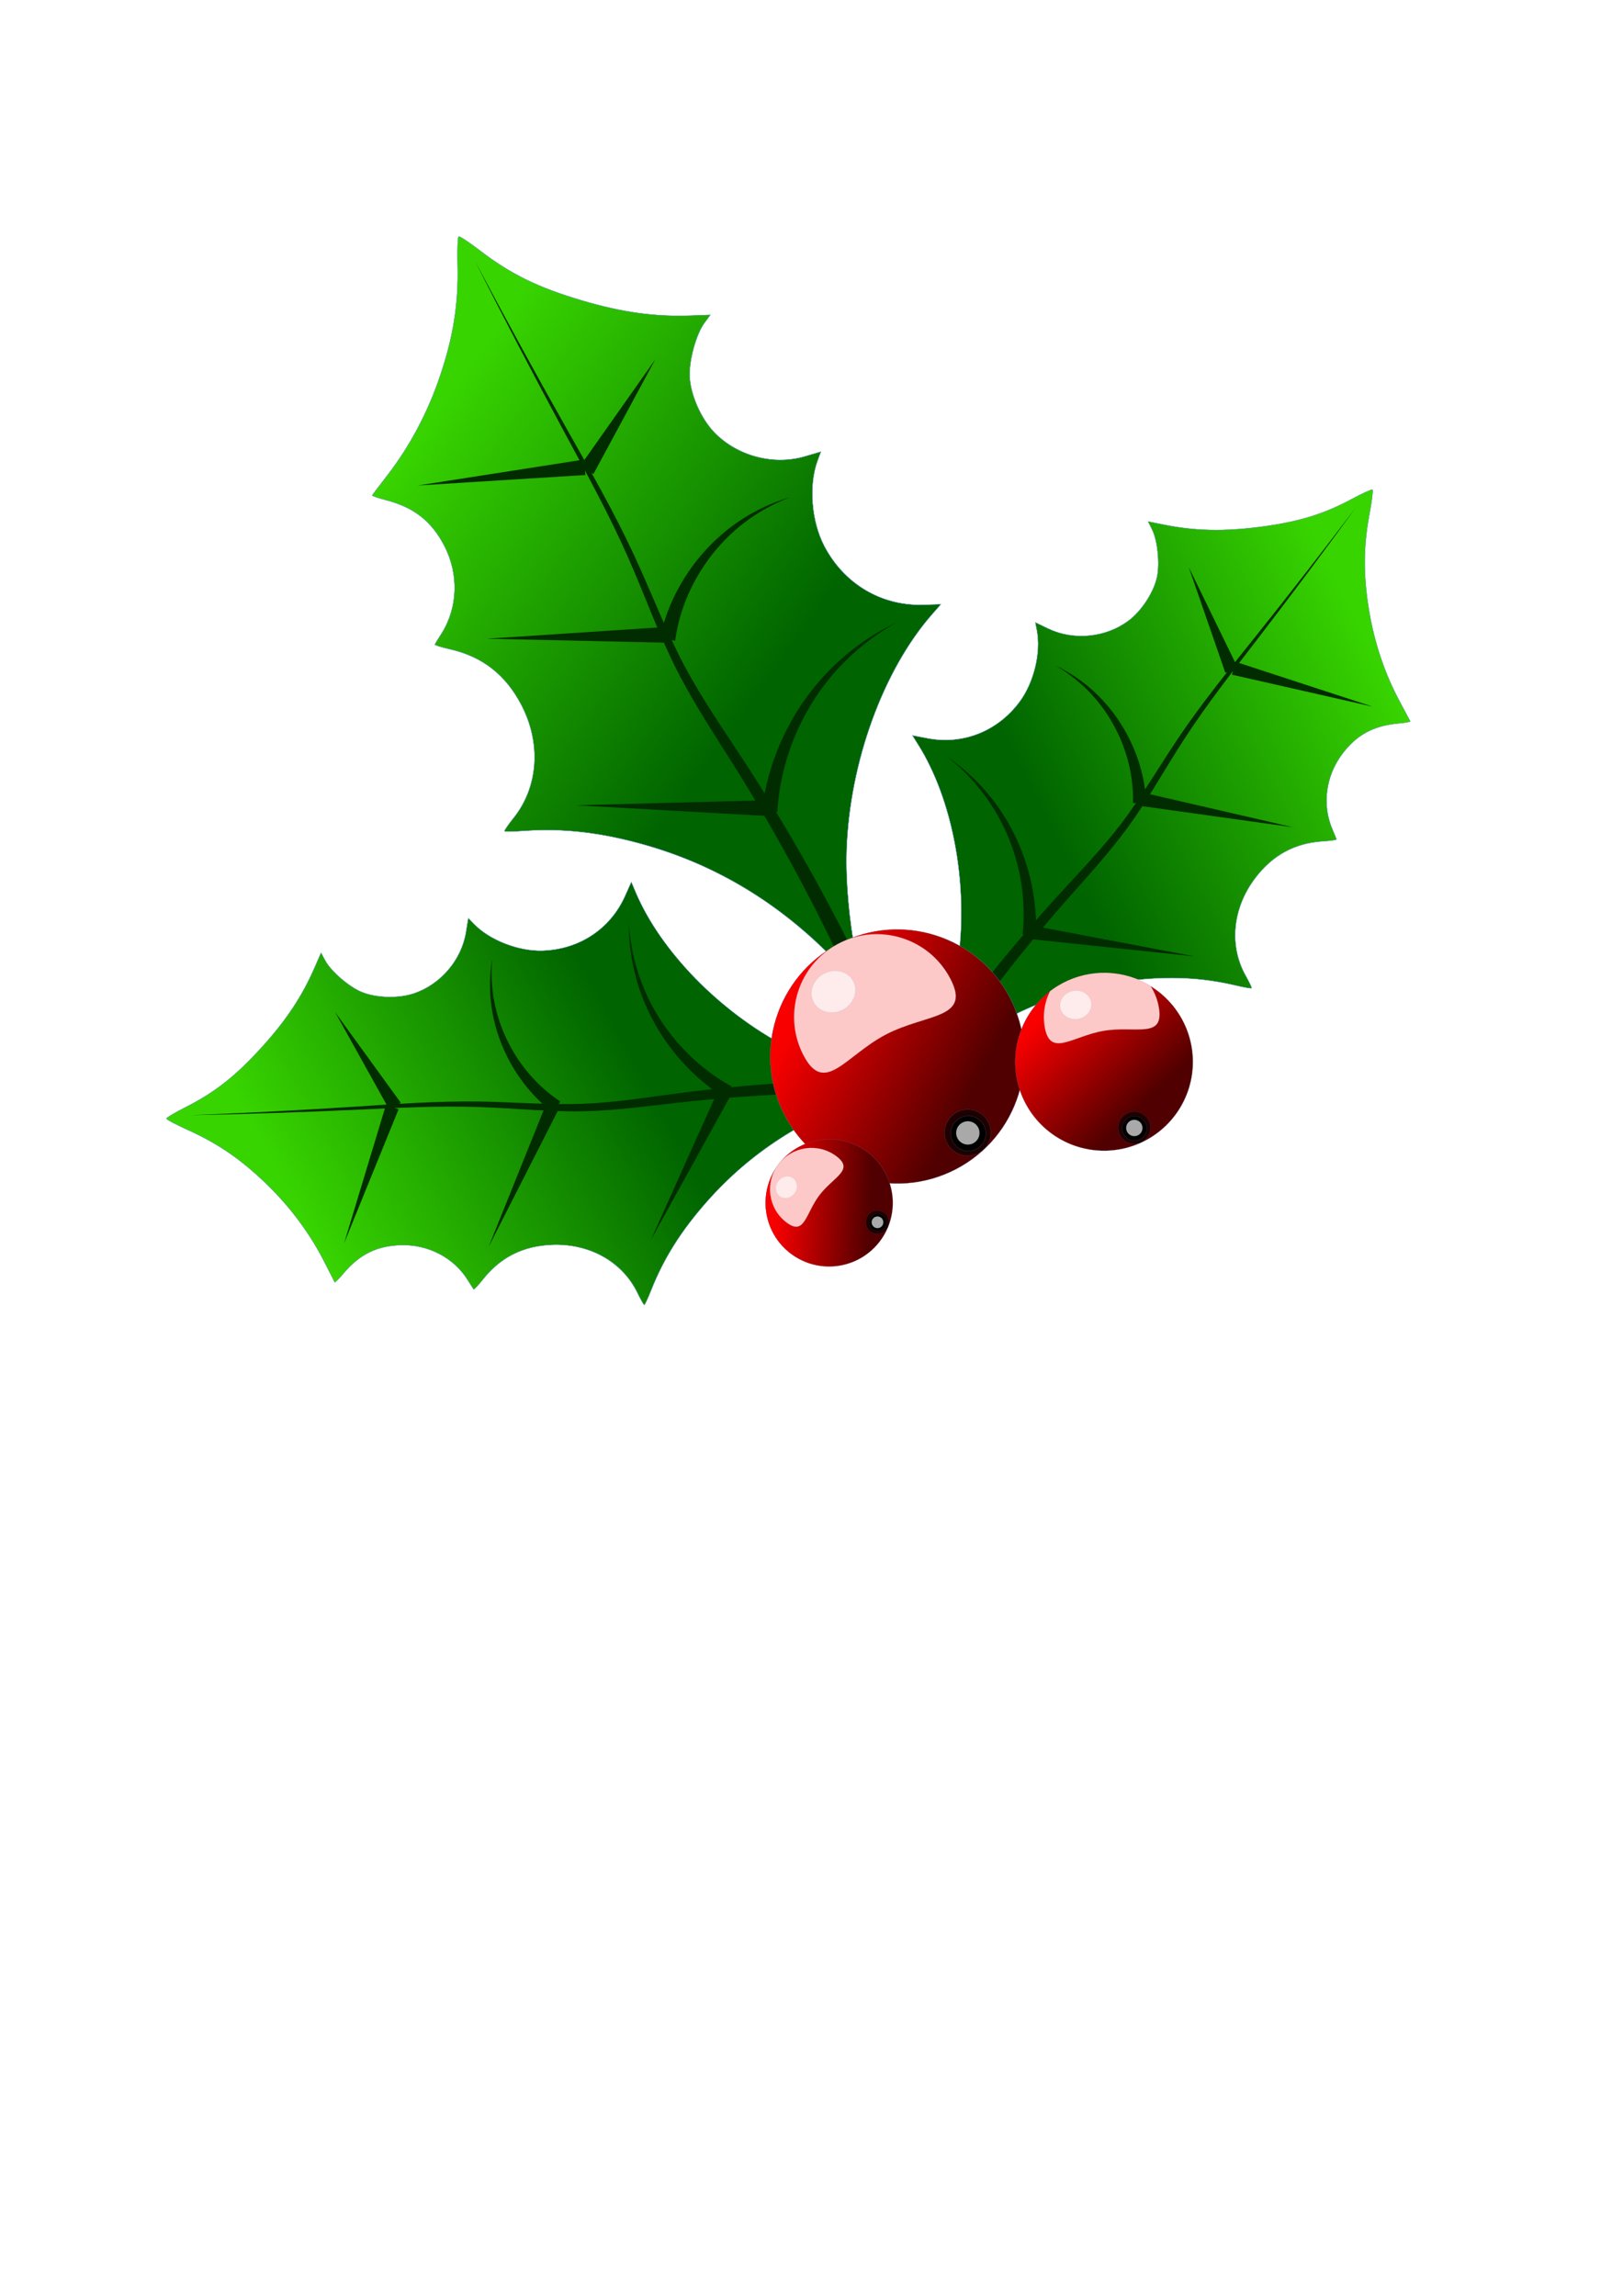 <?xml version="1.0" encoding="UTF-8" standalone="no"?>
<!-- Created with Inkscape (http://www.inkscape.org/) -->
<svg xmlns:dc="http://purl.org/dc/elements/1.1/" xmlns:cc="http://creativecommons.org/ns#" xmlns:rdf="http://www.w3.org/1999/02/22-rdf-syntax-ns#" xmlns:svg="http://www.w3.org/2000/svg" xmlns="http://www.w3.org/2000/svg" xmlns:xlink="http://www.w3.org/1999/xlink" xmlns:sodipodi="http://sodipodi.sourceforge.net/DTD/sodipodi-0.dtd" xmlns:inkscape="http://www.inkscape.org/namespaces/inkscape" width="744.094" height="1052.362" id="svg2" version="1.1" inkscape:version="0.48.0 r9654" sodipodi:docname="azevinho.svg">
  <defs id="defs4">
    <inkscape:path-effect fuse_tolerance="0" vertical_pattern="false" prop_units="false" tang_offset="0" normal_offset="0" spacing="0" scale_y_rel="false" prop_scale="1" copytype="single_stretched" pattern="m 1024.565,-1787.989 c 0,-2.76 2.24,-5 5,-5 2.76,0 5,2.24 5,5 0,2.76 -2.24,5 -5,5 -2.76,0 -5,-2.24 -5,-5 z" is_visible="true" id="path-effect4762" effect="skeletal"/>
    <inkscape:path-effect is_visible="true" id="path-effect4760" effect="spiro"/>
    <inkscape:path-effect fuse_tolerance="0" vertical_pattern="false" prop_units="false" tang_offset="0" normal_offset="0" spacing="0" scale_y_rel="false" prop_scale="1" copytype="single_stretched" pattern="m 420.803,-104.775 c 0,-2.76 2.24,-5 5,-5 2.76,0 5,2.24 5,5 0,2.76 -2.24,5 -5,5 -2.76,0 -5,-2.24 -5,-5 z" is_visible="true" id="path-effect4756" effect="skeletal"/>
    <inkscape:path-effect is_visible="true" id="path-effect4754" effect="spiro"/>
    <inkscape:path-effect effect="skeletal" id="path-effect4750" is_visible="true" pattern="m 727.258,-2002.964 c 0,-2.76 2.24,-5 5,-5 2.76,0 5,2.24 5,5 0,2.76 -2.24,5 -5,5 -2.76,0 -5,-2.24 -5,-5 z" copytype="single_stretched" prop_scale="1" scale_y_rel="false" spacing="0" normal_offset="0" tang_offset="0" prop_units="false" vertical_pattern="false" fuse_tolerance="0"/>
    <inkscape:path-effect effect="spiro" id="path-effect4748" is_visible="true"/>
    <inkscape:path-effect effect="skeletal" id="path-effect4744" is_visible="true" pattern="M 0,5 C 0,2.24 2.24,0 5,0 7.76,0 10,2.24 10,5 10,7.76 7.76,10 5,10 2.24,10 0,7.76 0,5 z" copytype="single_stretched" prop_scale="1" scale_y_rel="false" spacing="0" normal_offset="0" tang_offset="0" prop_units="false" vertical_pattern="false" fuse_tolerance="0"/>
    <inkscape:path-effect effect="spiro" id="path-effect4742" is_visible="true"/>
    <inkscape:path-effect effect="skeletal" id="path-effect4738" is_visible="true" pattern="M 0,5 C 0,2.24 2.24,0 5,0 7.76,0 10,2.24 10,5 10,7.76 7.76,10 5,10 2.24,10 0,7.76 0,5 z" copytype="single_stretched" prop_scale="1" scale_y_rel="false" spacing="0" normal_offset="0" tang_offset="0" prop_units="false" vertical_pattern="false" fuse_tolerance="0"/>
    <inkscape:path-effect effect="spiro" id="path-effect4736" is_visible="true"/>
    <inkscape:path-effect effect="skeletal" id="path-effect4732" is_visible="true" pattern="M 0,5 C 0,2.24 2.24,0 5,0 7.76,0 10,2.24 10,5 10,7.76 7.76,10 5,10 2.24,10 0,7.76 0,5 z" copytype="single_stretched" prop_scale="1" scale_y_rel="false" spacing="0" normal_offset="0" tang_offset="0" prop_units="false" vertical_pattern="false" fuse_tolerance="0"/>
    <inkscape:path-effect effect="spiro" id="path-effect4730" is_visible="true"/>
    <inkscape:path-effect effect="skeletal" id="path-effect4726" is_visible="true" pattern="M 0,5 C 0,2.24 2.24,0 5,0 7.76,0 10,2.24 10,5 10,7.76 7.76,10 5,10 2.24,10 0,7.76 0,5 z" copytype="single_stretched" prop_scale="1" scale_y_rel="false" spacing="0" normal_offset="0" tang_offset="0" prop_units="false" vertical_pattern="false" fuse_tolerance="0"/>
    <inkscape:path-effect effect="spiro" id="path-effect4724" is_visible="true"/>
    <inkscape:path-effect effect="skeletal" id="path-effect4720" is_visible="true" pattern="M 0,5 C 0,2.24 2.24,0 5,0 7.76,0 10,2.24 10,5 10,7.76 7.76,10 5,10 2.24,10 0,7.76 0,5 z" copytype="single_stretched" prop_scale="1" scale_y_rel="false" spacing="0" normal_offset="0" tang_offset="0" prop_units="false" vertical_pattern="false" fuse_tolerance="0"/>
    <inkscape:path-effect effect="spiro" id="path-effect4718" is_visible="true"/>
    <inkscape:path-effect effect="skeletal" id="path-effect4714" is_visible="true" pattern="M 0,5 C 0,2.24 2.24,0 5,0 7.76,0 10,2.24 10,5 10,7.76 7.76,10 5,10 2.24,10 0,7.76 0,5 z" copytype="single_stretched" prop_scale="1" scale_y_rel="false" spacing="0" normal_offset="0" tang_offset="0" prop_units="false" vertical_pattern="false" fuse_tolerance="0"/>
    <inkscape:path-effect effect="spiro" id="path-effect4712" is_visible="true"/>
    <inkscape:path-effect effect="skeletal" id="path-effect4708" is_visible="true" pattern="m 4.574,5 c 0,-2.76 2.24,-5 5,-5 2.76,0 5,2.24 5,5 0,2.76 -2.24,5 -5,5 -2.76,0 -5,-2.24 -5,-5 z" copytype="single_stretched" prop_scale="1" scale_y_rel="false" spacing="0" normal_offset="0" tang_offset="0" prop_units="false" vertical_pattern="false" fuse_tolerance="0"/>
    <inkscape:path-effect effect="spiro" id="path-effect4706" is_visible="true"/>
    <inkscape:path-effect effect="skeletal" id="path-effect4702" is_visible="true" pattern="M 0,5 C 0,2.24 2.24,0 5,0 7.76,0 10,2.24 10,5 10,7.76 7.76,10 5,10 2.24,10 0,7.76 0,5 z" copytype="single_stretched" prop_scale="1" scale_y_rel="false" spacing="0" normal_offset="0" tang_offset="0" prop_units="false" vertical_pattern="false" fuse_tolerance="0"/>
    <inkscape:path-effect effect="spiro" id="path-effect4700" is_visible="true"/>
    <inkscape:path-effect effect="skeletal" id="path-effect4696" is_visible="true" pattern="M 0,5 C 0,2.24 2.24,0 5,0 7.76,0 10,2.24 10,5 10,7.76 7.76,10 5,10 2.24,10 0,7.76 0,5 z" copytype="single_stretched" prop_scale="1" scale_y_rel="false" spacing="0" normal_offset="0" tang_offset="0" prop_units="false" vertical_pattern="false" fuse_tolerance="0"/>
    <inkscape:path-effect effect="spiro" id="path-effect4694" is_visible="true"/>
    <inkscape:path-effect effect="skeletal" id="path-effect4690" is_visible="true" pattern="M 0,5 C 0,2.24 2.24,0 5,0 7.76,0 10,2.24 10,5 10,7.76 7.76,10 5,10 2.24,10 0,7.76 0,5 z" copytype="single_stretched" prop_scale="1" scale_y_rel="false" spacing="0" normal_offset="0" tang_offset="0" prop_units="false" vertical_pattern="false" fuse_tolerance="0"/>
    <inkscape:path-effect effect="spiro" id="path-effect4688" is_visible="true"/>
    <inkscape:path-effect effect="skeletal" id="path-effect4684" is_visible="true" pattern="M 0,5 C 0,2.24 2.24,0 5,0 7.76,0 10,2.24 10,5 10,7.76 7.76,10 5,10 2.24,10 0,7.76 0,5 z" copytype="single_stretched" prop_scale="1" scale_y_rel="false" spacing="0" normal_offset="0" tang_offset="0" prop_units="false" vertical_pattern="false" fuse_tolerance="0"/>
    <inkscape:path-effect effect="spiro" id="path-effect4682" is_visible="true"/>
    <inkscape:path-effect effect="skeletal" id="path-effect4678" is_visible="true" pattern="m -379.638,-1417.499 c 0,-2.76 2.24,-5 5,-5 2.76,0 5,2.24 5,5 0,2.76 -2.24,5 -5,5 -2.76,0 -5,-2.24 -5,-5 z" copytype="single_stretched" prop_scale="1" scale_y_rel="false" spacing="0" normal_offset="0" tang_offset="0" prop_units="false" vertical_pattern="false" fuse_tolerance="0"/>
    <inkscape:path-effect effect="spiro" id="path-effect4676" is_visible="true"/>
    <inkscape:path-effect effect="skeletal" id="path-effect4672" is_visible="true" pattern="M 0,5 C 0,2.24 2.24,0 5,0 7.76,0 10,2.24 10,5 10,7.76 7.76,10 5,10 2.24,10 0,7.76 0,5 z" copytype="single_stretched" prop_scale="1" scale_y_rel="false" spacing="0" normal_offset="0" tang_offset="0" prop_units="false" vertical_pattern="false" fuse_tolerance="0"/>
    <inkscape:path-effect effect="spiro" id="path-effect4670" is_visible="true"/>
    <inkscape:path-effect effect="skeletal" id="path-effect4660" is_visible="true" pattern="M 0,5 C 0,2.24 2.24,0 5,0 7.76,0 10,2.24 10,5 10,7.76 7.76,10 5,10 2.24,10 0,7.76 0,5 z" copytype="single_stretched" prop_scale="1" scale_y_rel="false" spacing="0" normal_offset="0" tang_offset="0" prop_units="false" vertical_pattern="false" fuse_tolerance="0"/>
    <inkscape:path-effect effect="spiro" id="path-effect4658" is_visible="true"/>
    <inkscape:path-effect effect="skeletal" id="path-effect4654" is_visible="true" pattern="M 0,5 C 0,2.24 2.24,0 5,0 7.76,0 10,2.24 10,5 10,7.76 7.76,10 5,10 2.24,10 0,7.76 0,5 z" copytype="single_stretched" prop_scale="1" scale_y_rel="false" spacing="0" normal_offset="0" tang_offset="0" prop_units="false" vertical_pattern="false" fuse_tolerance="0"/>
    <inkscape:path-effect effect="spiro" id="path-effect4652" is_visible="true"/>
    <inkscape:path-effect effect="skeletal" id="path-effect4648" is_visible="true" pattern="M 0,5 C 0,2.24 2.24,0 5,0 7.76,0 10,2.24 10,5 10,7.76 7.76,10 5,10 2.24,10 0,7.76 0,5 z" copytype="single_stretched" prop_scale="1" scale_y_rel="false" spacing="0" normal_offset="0" tang_offset="0" prop_units="false" vertical_pattern="false" fuse_tolerance="0"/>
    <inkscape:path-effect effect="spiro" id="path-effect4646" is_visible="true"/>
    <inkscape:path-effect effect="skeletal" id="path-effect4642" is_visible="true" pattern="m 96.053,-49.887 c 0,-2.76 2.24,-5 5,-5 2.76,0 5,2.24 5,5 0,2.76 -2.24,5 -5,5 -2.76,0 -5,-2.24 -5,-5 z" copytype="single_stretched" prop_scale="1" scale_y_rel="false" spacing="0" normal_offset="0" tang_offset="0" prop_units="false" vertical_pattern="false" fuse_tolerance="0"/>
    <inkscape:path-effect effect="spiro" id="path-effect4640" is_visible="true"/>
    <inkscape:path-effect effect="skeletal" id="path-effect4636" is_visible="true" pattern="M 0,5 C 0,2.24 2.24,0 5,0 7.76,0 10,2.24 10,5 10,7.76 7.76,10 5,10 2.24,10 0,7.76 0,5 z" copytype="single_stretched" prop_scale="1" scale_y_rel="false" spacing="0" normal_offset="0" tang_offset="0" prop_units="false" vertical_pattern="false" fuse_tolerance="0"/>
    <inkscape:path-effect effect="spiro" id="path-effect4634" is_visible="true"/>
    <linearGradient inkscape:collect="always" id="linearGradient4600">
      <stop style="stop-color:#4b0082;stop-opacity:1;" offset="0" id="stop4602"/>
      <stop style="stop-color:#4b0082;stop-opacity:0;" offset="1" id="stop4604"/>
    </linearGradient>
    <linearGradient inkscape:collect="always" id="linearGradient3276">
      <stop style="stop-color:#f80000;stop-opacity:1;" offset="0" id="stop3278"/>
      <stop style="stop-color:#f80000;stop-opacity:0;" offset="1" id="stop3280"/>
    </linearGradient>
    <linearGradient inkscape:collect="always" id="linearGradient3080">
      <stop style="stop-color:#38d400;stop-opacity:1;" offset="0" id="stop3082"/>
      <stop style="stop-color:#38d400;stop-opacity:0;" offset="1" id="stop3084"/>
    </linearGradient>
    <inkscape:path-effect effect="skeletal" id="path-effect3067" is_visible="true" pattern="M 0,0 0,10 10,5 z" copytype="single_stretched" prop_scale="1" scale_y_rel="false" spacing="0" normal_offset="0" tang_offset="0" prop_units="false" vertical_pattern="false" fuse_tolerance="0"/>
    <inkscape:path-effect effect="spiro" id="path-effect3065" is_visible="true"/>
    <inkscape:path-effect effect="skeletal" id="path-effect3061" is_visible="true" pattern="M 0,0 0,10 10,5 z" copytype="single_stretched" prop_scale="1" scale_y_rel="false" spacing="0" normal_offset="0" tang_offset="0" prop_units="false" vertical_pattern="false" fuse_tolerance="0"/>
    <inkscape:path-effect effect="spiro" id="path-effect3059" is_visible="true"/>
    <inkscape:path-effect effect="skeletal" id="path-effect3055" is_visible="true" pattern="M 0,0 0,10 10,5 z" copytype="single_stretched" prop_scale="1" scale_y_rel="false" spacing="0" normal_offset="0" tang_offset="0" prop_units="false" vertical_pattern="false" fuse_tolerance="0"/>
    <inkscape:path-effect effect="spiro" id="path-effect3053" is_visible="true"/>
    <inkscape:path-effect effect="skeletal" id="path-effect3049" is_visible="true" pattern="m -3.686,14.744 0,10 10,-5 z" copytype="single_stretched" prop_scale="1" scale_y_rel="false" spacing="0" normal_offset="0" tang_offset="0" prop_units="false" vertical_pattern="false" fuse_tolerance="0"/>
    <inkscape:path-effect effect="spiro" id="path-effect3047" is_visible="true"/>
    <inkscape:path-effect effect="skeletal" id="path-effect3043" is_visible="true" pattern="m -4.915,13.515 0,10 10,-5 z" copytype="single_stretched" prop_scale="1" scale_y_rel="false" spacing="0" normal_offset="0" tang_offset="0" prop_units="false" vertical_pattern="false" fuse_tolerance="0"/>
    <inkscape:path-effect effect="spiro" id="path-effect3041" is_visible="true"/>
    <inkscape:path-effect effect="skeletal" id="path-effect3037" is_visible="true" pattern="m -4.915,-6.143 0,10 10,-5 z" copytype="single_stretched" prop_scale="1" scale_y_rel="false" spacing="0" normal_offset="0" tang_offset="0" prop_units="false" vertical_pattern="false" fuse_tolerance="0"/>
    <inkscape:path-effect effect="spiro" id="path-effect3035" is_visible="true"/>
    <inkscape:path-effect effect="skeletal" id="path-effect3031" is_visible="true" pattern="M 0,0 0,10 10,5 z" copytype="single_stretched" prop_scale="1" scale_y_rel="false" spacing="0" normal_offset="0" tang_offset="0" prop_units="false" vertical_pattern="false" fuse_tolerance="0"/>
    <inkscape:path-effect effect="spiro" id="path-effect3029" is_visible="true"/>
    <inkscape:path-effect effect="skeletal" id="path-effect3025" is_visible="true" pattern="M 0,0 0,10 10,5 z" copytype="single_stretched" prop_scale="1" scale_y_rel="false" spacing="0" normal_offset="0" tang_offset="0" prop_units="false" vertical_pattern="false" fuse_tolerance="0"/>
    <inkscape:path-effect effect="spiro" id="path-effect3023" is_visible="true"/>
    <filter id="filter3092" inkscape:label="Snow">
      <feConvolveMatrix id="feConvolveMatrix3094" order="3 3" kernelMatrix="1 1 1 0 0 0 -1 -1 -1" preserveAlpha="false" divisor="3"/>
      <feMorphology id="feMorphology3096" operator="dilate" radius="1 3"/>
      <feGaussianBlur id="feGaussianBlur3098" stdDeviation="1.627" result="result0"/>
      <feColorMatrix id="feColorMatrix3100" values="0 0 0 0 0 0 0 0 0 0 0 0 0 0 0 0 0 0 10 0" result="result1"/>
      <feOffset id="feOffset3102" dx="0" dy="1" result="result5"/>
      <feDiffuseLighting id="feDiffuseLighting3104" in="result0" diffuseConstant="2.261" surfaceScale="1" result="result6">
        <feDistantLight id="feDistantLight3106" azimuth="225" elevation="32"/>
      </feDiffuseLighting>
      <feComposite id="feComposite3108" in2="result1" operator="in" result="result2"/>
      <feColorMatrix id="feColorMatrix3110" values="0.4 0 0 0 0.6 0 0.4 0 0 0.6 0 0 0 0 1 0 0 0 1 0" result="result4"/>
      <feComposite id="feComposite3112" in2="result5" in="result4" result="result7"/>
      <feComposite id="feComposite3114" in2="SourceGraphic" result="fbSourceGraphic"/>
      <feColorMatrix result="fbSourceGraphicAlpha" in="fbSourceGraphic" values="0 0 0 -1 0 0 0 0 -1 0 0 0 0 -1 0 0 0 0 1 0" id="feColorMatrix3116"/>
      <feConvolveMatrix id="feConvolveMatrix3118" order="3 3" kernelMatrix="1 1 1 0 0 0 -1 -1 -1" preserveAlpha="false" divisor="3" in="fbSourceGraphic"/>
      <feMorphology id="feMorphology3120" operator="dilate" radius="1 3"/>
      <feGaussianBlur id="feGaussianBlur3122" stdDeviation="1.627" result="result0"/>
      <feColorMatrix id="feColorMatrix3124" values="0 0 0 0 0 0 0 0 0 0 0 0 0 0 0 0 0 0 10 0" result="result1"/>
      <feOffset id="feOffset3126" dx="0" dy="1" result="result5"/>
      <feDiffuseLighting id="feDiffuseLighting3128" in="result0" diffuseConstant="2.261" surfaceScale="1" result="result8">
        <feDistantLight id="feDistantLight3130" azimuth="225" elevation="32"/>
      </feDiffuseLighting>
      <feComposite id="feComposite3132" in2="result1" operator="in" result="result2"/>
      <feColorMatrix id="feColorMatrix3134" values="0.4 0 0 0 0.6 0 0.4 0 0 0.6 0 0 0 0 1 0 0 0 1 0" result="result4"/>
      <feComposite id="feComposite3136" in2="result5" in="result4" result="result9"/>
      <feComposite id="feComposite3138" in2="fbSourceGraphic"/>
    </filter>
    <filter inkscape:collect="always" id="filter4139" x="-0.19" width="1.379" y="-0.286" height="1.572">
      <feGaussianBlur inkscape:collect="always" stdDeviation="17.571" id="feGaussianBlur4141"/>
    </filter>
    <filter inkscape:collect="always" id="filter4275" x="-0.336" width="1.672" y="-0.336" height="1.672">
      <feGaussianBlur inkscape:collect="always" stdDeviation="4.3" id="feGaussianBlur4277"/>
    </filter>
    <filter inkscape:collect="always" id="filter4359" x="-0.22" width="1.439" y="-0.242" height="1.485">
      <feGaussianBlur inkscape:collect="always" stdDeviation="3.597" id="feGaussianBlur4361"/>
    </filter>
    <linearGradient inkscape:collect="always" xlink:href="#linearGradient3080" id="linearGradient5026" gradientUnits="userSpaceOnUse" x1="-572.548" y1="105.077" x2="-448.455" y2="352.035"/>
    <linearGradient inkscape:collect="always" xlink:href="#linearGradient3080" id="linearGradient5028" gradientUnits="userSpaceOnUse" x1="-572.548" y1="105.077" x2="-448.455" y2="352.035"/>
    <linearGradient inkscape:collect="always" xlink:href="#linearGradient3080" id="linearGradient5030" gradientUnits="userSpaceOnUse" x1="-572.548" y1="105.077" x2="-448.455" y2="352.035"/>
    <linearGradient inkscape:collect="always" xlink:href="#linearGradient3276" id="linearGradient5032" gradientUnits="userSpaceOnUse" x1="-619.237" y1="923.355" x2="-525.86" y2="1059.734"/>
    <linearGradient inkscape:collect="always" xlink:href="#linearGradient3276" id="linearGradient5034" gradientUnits="userSpaceOnUse" x1="-619.237" y1="923.355" x2="-525.86" y2="1059.734"/>
    <linearGradient inkscape:collect="always" xlink:href="#linearGradient3276" id="linearGradient5036" gradientUnits="userSpaceOnUse" x1="-619.237" y1="923.355" x2="-525.86" y2="1059.734"/>
    <linearGradient inkscape:collect="always" xlink:href="#linearGradient3080" id="linearGradient5167" gradientUnits="userSpaceOnUse" x1="-572.548" y1="105.077" x2="-448.455" y2="352.035"/>
    <linearGradient inkscape:collect="always" xlink:href="#linearGradient3080" id="linearGradient5169" gradientUnits="userSpaceOnUse" x1="-572.548" y1="105.077" x2="-448.455" y2="352.035"/>
    <linearGradient inkscape:collect="always" xlink:href="#linearGradient3080" id="linearGradient5171" gradientUnits="userSpaceOnUse" x1="-572.548" y1="105.077" x2="-448.455" y2="352.035"/>
    <linearGradient inkscape:collect="always" xlink:href="#linearGradient3276" id="linearGradient5173" gradientUnits="userSpaceOnUse" x1="-619.237" y1="923.355" x2="-525.86" y2="1059.734"/>
    <linearGradient inkscape:collect="always" xlink:href="#linearGradient3276" id="linearGradient5175" gradientUnits="userSpaceOnUse" x1="-619.237" y1="923.355" x2="-525.86" y2="1059.734"/>
    <linearGradient inkscape:collect="always" xlink:href="#linearGradient3276" id="linearGradient5177" gradientUnits="userSpaceOnUse" x1="-619.237" y1="923.355" x2="-525.86" y2="1059.734"/>
    <filter inkscape:collect="always" id="filter5333">
      <feGaussianBlur inkscape:collect="always" stdDeviation="15.473" id="feGaussianBlur5335"/>
    </filter>
    <linearGradient inkscape:collect="always" xlink:href="#linearGradient3080" id="linearGradient5575" gradientUnits="userSpaceOnUse" x1="-572.548" y1="105.077" x2="-448.455" y2="352.035"/>
    <linearGradient inkscape:collect="always" xlink:href="#linearGradient3080" id="linearGradient5577" gradientUnits="userSpaceOnUse" x1="-572.548" y1="105.077" x2="-448.455" y2="352.035"/>
    <linearGradient inkscape:collect="always" xlink:href="#linearGradient3080" id="linearGradient5579" gradientUnits="userSpaceOnUse" x1="-572.548" y1="105.077" x2="-448.455" y2="352.035"/>
    <linearGradient inkscape:collect="always" xlink:href="#linearGradient3276" id="linearGradient5581" gradientUnits="userSpaceOnUse" x1="-619.237" y1="923.355" x2="-525.86" y2="1059.734"/>
    <linearGradient inkscape:collect="always" xlink:href="#linearGradient3276" id="linearGradient5583" gradientUnits="userSpaceOnUse" x1="-619.237" y1="923.355" x2="-525.86" y2="1059.734"/>
    <linearGradient inkscape:collect="always" xlink:href="#linearGradient3276" id="linearGradient5585" gradientUnits="userSpaceOnUse" x1="-619.237" y1="923.355" x2="-525.86" y2="1059.734"/>
    <filter inkscape:collect="always" id="filter5589">
      <feGaussianBlur inkscape:collect="always" stdDeviation="10.316" id="feGaussianBlur5591"/>
    </filter>
    <filter inkscape:collect="always" id="filter5743">
      <feGaussianBlur inkscape:collect="always" stdDeviation="29.59" id="feGaussianBlur5745"/>
    </filter>
    <linearGradient inkscape:collect="always" xlink:href="#linearGradient3080" id="linearGradient3484" gradientUnits="userSpaceOnUse" x1="-572.548" y1="105.077" x2="-448.455" y2="352.035"/>
    <linearGradient inkscape:collect="always" xlink:href="#linearGradient3080" id="linearGradient3486" gradientUnits="userSpaceOnUse" x1="-572.548" y1="105.077" x2="-448.455" y2="352.035"/>
    <linearGradient inkscape:collect="always" xlink:href="#linearGradient3080" id="linearGradient3488" gradientUnits="userSpaceOnUse" x1="-572.548" y1="105.077" x2="-448.455" y2="352.035"/>
    <linearGradient inkscape:collect="always" xlink:href="#linearGradient3276" id="linearGradient3490" gradientUnits="userSpaceOnUse" x1="-619.237" y1="923.355" x2="-525.86" y2="1059.734"/>
    <linearGradient inkscape:collect="always" xlink:href="#linearGradient3276" id="linearGradient3492" gradientUnits="userSpaceOnUse" x1="-619.237" y1="923.355" x2="-525.86" y2="1059.734"/>
    <linearGradient inkscape:collect="always" xlink:href="#linearGradient3276" id="linearGradient3494" gradientUnits="userSpaceOnUse" x1="-619.237" y1="923.355" x2="-525.86" y2="1059.734"/>
    <filter inkscape:collect="always" id="filter4426" x="-0.13" width="1.26" y="-0.134" height="1.268">
      <feGaussianBlur inkscape:collect="always" stdDeviation="65.099" id="feGaussianBlur4428"/>
    </filter>
    <linearGradient inkscape:collect="always" xlink:href="#linearGradient4600" id="linearGradient4606" x1="-3316.115" y1="-4203.107" x2="-3320.688" y2="-4875.478" gradientUnits="userSpaceOnUse" gradientTransform="matrix(1,0,0,1.07,0,289.196)"/>
    <filter inkscape:collect="always" id="filter4780" x="-0.027" width="1.055" y="-0.199" height="1.398">
      <feGaussianBlur inkscape:collect="always" stdDeviation="17.557" id="feGaussianBlur4782"/>
    </filter>
    <clipPath clipPathUnits="userSpaceOnUse" id="clipPath3616">
      <path sodipodi:type="arc" style="fill:#ff4500;fill-opacity:1;fill-rule:nonzero;stroke:#769ed2;stroke-width:0.1;stroke-linecap:round;stroke-miterlimit:4;stroke-opacity:1;stroke-dasharray:none;stroke-dashoffset:0" id="path3618" sodipodi:cx="-567.01929" sodipodi:cy="1000.1448" sodipodi:rx="111.19231" sodipodi:ry="111.19231" d="m -455.827,1000.145 a 111.192,111.192 0 1 1 -222.385,0 111.192,111.192 0 1 1 222.385,0 z" transform="matrix(1.533,0,0,1.533,292.826,-448.273)"/>
    </clipPath>
  </defs>
  <sodipodi:namedview id="base" pagecolor="#ffffff" bordercolor="#666666" borderopacity="1.0" inkscape:pageopacity="0.0" inkscape:pageshadow="2" inkscape:zoom="0.71770246" inkscape:cx="503.91499" inkscape:cy="564.82878" inkscape:document-units="px" inkscape:current-layer="g3468" showgrid="false" showguides="true" inkscape:guide-bbox="true" inkscape:window-width="1280" inkscape:window-height="968" inkscape:window-x="-4" inkscape:window-y="-4" inkscape:window-maximized="1"/>
  <g inkscape:label="Layer 1" inkscape:groupmode="layer" id="layer1">
    <g transform="matrix(0.631,-0.329,0.329,0.631,535.813,-79.754)" id="g3366">
      <rect ry="0.312" y="-4.116" x="-974.814" height="834.15" width="921.037" id="rect3368" style="opacity:0;fill:#ffffff;fill-opacity:1;fill-rule:nonzero;stroke:#769ed2;stroke-width:0.077;stroke-linecap:round;stroke-miterlimit:4;stroke-opacity:1;stroke-dasharray:none;stroke-dashoffset:0" inkscape:export-filename="D:\1_AA_Apoios\AA_Ink\g4392.png" inkscape:export-xdpi="113" inkscape:export-ydpi="113"/>
      <g id="g3370" inkscape:export-filename="D:\1_AA_Apoios\AA_Ink\g4392.png" inkscape:export-xdpi="113" inkscape:export-ydpi="113">
        <path inkscape:connector-curvature="0" id="path3372" d="m -523.199,566.02 c -0.381,-1.153 -2.751,-9.048 -5.266,-17.545 -14.357,-48.484 -39.067,-89.331 -74.071,-122.444 -21.451,-20.292 -41.671,-33.984 -65.383,-44.274 -5.973,-2.592 -10.86,-5.066 -10.86,-5.498 0,-0.432 4.105,-2.605 9.122,-4.828 23.541,-10.43 38.195,-34.514 38.081,-62.585 -0.089,-21.789 -7.95,-38.936 -24.172,-52.72 -4.361,-3.706 -7.613,-6.975 -7.226,-7.265 0.387,-0.29 3.54,-2.173 7.008,-4.184 17.096,-9.915 27.715,-28.737 27.782,-49.24 0.059,-17.999 -5.925,-31.17 -19.859,-43.711 -3.844,-3.46 -6.663,-6.484 -6.265,-6.72 0.398,-0.237 6.979,-3.329 14.624,-6.872 21.777,-10.091 41.987,-24.021 59.977,-41.339 19.204,-18.487 31.806,-35.544 42.774,-57.894 4.293,-8.749 8.376,-15.907 9.072,-15.907 0.697,0 4.324,6.553 8.06,14.562 10.474,22.449 22.125,38.249 43.224,58.616 19.503,18.827 36.865,31.166 57.949,41.186 l 11.223,5.333 -5.892,2.918 c -8.109,4.016 -20.069,16.94 -24.378,26.342 -4.917,10.731 -5.949,27.506 -2.414,39.245 6.102,20.261 23.887,36.43 44.545,40.498 l 10.53,2.073 -4.501,4.082 c -12.569,11.398 -21.697,32.84 -21.661,50.88 0.055,27.512 14.692,51.168 38.953,62.953 l 10.304,5.005 -7.651,2.955 c -44.795,17.302 -91.528,60.077 -119.343,109.236 -9.598,16.963 -19.442,40.648 -25.785,62.036 -4.812,16.229 -6.905,19.945 -8.504,15.102 l 0,0 z" style="fill:#006400;fill-opacity:1;fill-rule:nonzero;stroke:#769ed2;stroke-width:0.171;stroke-linecap:round;stroke-miterlimit:4;stroke-opacity:1;stroke-dasharray:none;stroke-dashoffset:0"/>
        <path style="fill:url(#linearGradient3484);fill-opacity:1;fill-rule:nonzero;stroke:#769ed2;stroke-width:0.171;stroke-linecap:round;stroke-miterlimit:4;stroke-opacity:1;stroke-dasharray:none;stroke-dashoffset:0" d="m -523.199,566.02 c -0.381,-1.153 -2.751,-9.048 -5.266,-17.545 -14.357,-48.484 -39.067,-89.331 -74.071,-122.444 -21.451,-20.292 -41.671,-33.984 -65.383,-44.274 -5.973,-2.592 -10.86,-5.066 -10.86,-5.498 0,-0.432 4.105,-2.605 9.122,-4.828 23.541,-10.43 38.195,-34.514 38.081,-62.585 -0.089,-21.789 -7.95,-38.936 -24.172,-52.72 -4.361,-3.706 -7.613,-6.975 -7.226,-7.265 0.387,-0.29 3.54,-2.173 7.008,-4.184 17.096,-9.915 27.715,-28.737 27.782,-49.24 0.059,-17.999 -5.925,-31.17 -19.859,-43.711 -3.844,-3.46 -6.663,-6.484 -6.265,-6.72 0.398,-0.237 6.979,-3.329 14.624,-6.872 21.777,-10.091 41.987,-24.021 59.977,-41.339 19.204,-18.487 31.806,-35.544 42.774,-57.894 4.293,-8.749 8.376,-15.907 9.072,-15.907 0.697,0 4.324,6.553 8.06,14.562 10.474,22.449 22.125,38.249 43.224,58.616 19.503,18.827 36.865,31.166 57.949,41.186 l 11.223,5.333 -5.892,2.918 c -8.109,4.016 -20.069,16.94 -24.378,26.342 -4.917,10.731 -5.949,27.506 -2.414,39.245 6.102,20.261 23.887,36.43 44.545,40.498 l 10.53,2.073 -4.501,4.082 c -12.569,11.398 -21.697,32.84 -21.661,50.88 0.055,27.512 14.692,51.168 38.953,62.953 l 10.304,5.005 -7.651,2.955 c -44.795,17.302 -91.528,60.077 -119.343,109.236 -9.598,16.963 -19.442,40.648 -25.785,62.036 -4.812,16.229 -6.905,19.945 -8.504,15.102 l 0,0 z" id="path3374" inkscape:connector-curvature="0"/>
        <g transform="translate(1.229,-1.229)" style="fill:#002c00" id="g3376">
          <path style="fill:#002c00;fill-rule:evenodd;stroke:none" d="m -527.169,565.61 9.991,0.417 c 1.7,-52.666 -0.041,-105.41 -5.198,-157.785 -2.336,-23.775 -5.371,-47.354 -5.583,-70.951 -0.252,-26.024 2.935,-52.174 4.159,-78.519 0,-10e-6 0,-2e-5 0,-3e-5 1.449,-31.225 0.127,-62.408 -0.888,-93.519 -1.334,-40.928 -2.134,-81.878 -2.401,-122.837 -0.515,40.957 -0.496,81.925 0.056,122.891 0.419,31.141 1.147,62.288 -0.888,93.234 0,0 0,1e-5 0,1e-5 -1.715,26.11 -5.402,52.234 -5.67,78.748 0,1e-5 0,2e-5 0,3e-5 -0.226,24.042 2.365,47.895 4.246,71.572 4.132,52.16 4.856,104.559 2.174,156.748 z" id="path3378" inkscape:path-effect="#path-effect3029;#path-effect3031" inkscape:original-d="m -522.1738,565.81907 c 9.94374,-48.41852 5.89533,-109.36014 -3.68593,-157.26647 -4.66088,-23.30439 2.5045,-49.00411 -4.91458,-71.26136 -7.06706,-21.2012 1.50346,-58.16652 4.91458,-78.63323 4.87555,-29.25331 0,-63.58256 0,-93.37696 0,-34.42304 5.80436,-101.765409 -1.22865,-122.864427" inkscape:connector-curvature="0"/>
          <path style="fill:#002c00;fill-rule:evenodd;stroke:none" d="m -526.898,442.501 8.422,5.392 c 16.395,-27.639 42.424,-50.03 72.964,-62.192 16.267,-6.48 33.775,-10.127 51.481,-10.654 -17.703,-0.631 -35.616,1.858 -52.66,7.386 -32.015,10.387 -60.749,31.707 -80.208,60.069 z" id="path3380" inkscape:path-effect="#path-effect3035;#path-effect3037" inkscape:original-d="m -522.68663,445.19666 c 17.3491,-30.5526 50.66422,-42.93923 76.58591,-61.13061 12.27689,-8.6157 39.57982,-2.67482 52.07051,-9.02003" inkscape:connector-curvature="0"/>
          <path style="fill:#002c00;fill-rule:evenodd;stroke:none" d="m -533.741,313.48 7.925,6.099 c 9.59,-13.602 22.51,-25.072 37.322,-33.424 14.815,-8.345 31.575,-13.605 48.818,-14.821 0,0 0,0 0,0 7.36,-0.52 14.798,-0.344 22.18,0.533 -7.29,-1.456 -14.745,-2.227 -22.234,-2.29 -17.56,-0.145 -35.256,3.833 -51.441,11.344 -1e-5,0 -1e-5,0 -1e-5,10e-6 -16.189,7.505 -30.922,18.566 -42.57,32.559 z" id="path3382" inkscape:path-effect="#path-effect3041;#path-effect3043" inkscape:original-d="m -529.77901,316.52992 c 29.13273,-19.5593 62.91091,-30.84962 90.07527,-46.07403 5.13445,-2.87764 16.37337,1.68683 22.20688,1.41136" inkscape:connector-curvature="0"/>
          <path style="fill:#002c00;fill-rule:evenodd;stroke:none" d="m -527.942,191.398 5.103,8.6 69.307,-46.94 z" id="path3384" inkscape:path-effect="#path-effect3047;#path-effect3049" inkscape:original-d="m -525.39039,195.69817 c 18.7914,-26.47841 40.35856,-36.56403 71.85822,-42.63968" inkscape:connector-curvature="0"/>
          <path style="fill:#002c00;fill-rule:evenodd;stroke:none" d="m -527.677,198.198 3.635,-9.316 -102.567,-34.659 z" id="path3386" inkscape:path-effect="#path-effect3053;#path-effect3055" inkscape:original-d="m -525.85973,193.53986 c -7.1629,-16.47151 -65.37969,-39.31661 -100.74883,-39.31661" inkscape:connector-curvature="0"/>
          <path style="fill:#002c00;fill-rule:evenodd;stroke:none" d="m -532.989,317.201 4.429,-8.966 -104.192,-45.892 z" id="path3388" inkscape:path-effect="#path-effect3059;#path-effect3061" inkscape:original-d="M -530.77431,312.71835 C -556.86049,282.48643 -603.2818,281.9906 -632.75178,262.34394" inkscape:connector-curvature="0"/>
          <path style="fill:#002c00;fill-rule:evenodd;stroke:none" d="m -527.008,446.125 4.753,-8.798 -109.269,-53.347 z" id="path3390" inkscape:path-effect="#path-effect3065;#path-effect3067" inkscape:original-d="m -524.63109,441.726 c -18.86934,-24.97997 -71.97722,-57.74628 -106.89205,-57.74628" inkscape:connector-curvature="0"/>
        </g>
      </g>
      <g id="g3392" transform="matrix(0.373,-0.775,0.775,0.373,-778.407,22.107)" inkscape:export-filename="D:\1_AA_Apoios\AA_Ink\g4392.png" inkscape:export-xdpi="113" inkscape:export-ydpi="113">
        <path style="fill:#006400;fill-opacity:1;fill-rule:nonzero;stroke:#769ed2;stroke-width:0.171;stroke-linecap:round;stroke-miterlimit:4;stroke-opacity:1;stroke-dasharray:none;stroke-dashoffset:0" d="m -523.199,566.02 c -0.381,-1.153 -2.751,-9.048 -5.266,-17.545 -14.357,-48.484 -39.067,-89.331 -74.071,-122.444 -21.451,-20.292 -41.671,-33.984 -65.383,-44.274 -5.973,-2.592 -10.86,-5.066 -10.86,-5.498 0,-0.432 4.105,-2.605 9.122,-4.828 23.541,-10.43 38.195,-34.514 38.081,-62.585 -0.089,-21.789 -7.95,-38.936 -24.172,-52.72 -4.361,-3.706 -7.613,-6.975 -7.226,-7.265 0.387,-0.29 3.54,-2.173 7.008,-4.184 17.096,-9.915 27.715,-28.737 27.782,-49.24 0.059,-17.999 -5.925,-31.17 -19.859,-43.711 -3.844,-3.46 -6.663,-6.484 -6.265,-6.72 0.398,-0.237 6.979,-3.329 14.624,-6.872 21.777,-10.091 41.987,-24.021 59.977,-41.339 19.204,-18.487 31.806,-35.544 42.774,-57.894 4.293,-8.749 8.376,-15.907 9.072,-15.907 0.697,0 4.324,6.553 8.06,14.562 10.474,22.449 22.125,38.249 43.224,58.616 19.503,18.827 36.865,31.166 57.949,41.186 l 11.223,5.333 -5.892,2.918 c -8.109,4.016 -20.069,16.94 -24.378,26.342 -4.917,10.731 -5.949,27.506 -2.414,39.245 6.102,20.261 23.887,36.43 44.545,40.498 l 10.53,2.073 -4.501,4.082 c -12.569,11.398 -21.697,32.84 -21.661,50.88 0.055,27.512 14.692,51.168 38.953,62.953 l 10.304,5.005 -7.651,2.955 c -44.795,17.302 -91.528,60.077 -119.343,109.236 -9.598,16.963 -19.442,40.648 -25.785,62.036 -4.812,16.229 -6.905,19.945 -8.504,15.102 l 0,0 z" id="path3394" inkscape:connector-curvature="0"/>
        <path inkscape:connector-curvature="0" id="path3396" d="m -523.199,566.02 c -0.381,-1.153 -2.751,-9.048 -5.266,-17.545 -14.357,-48.484 -39.067,-89.331 -74.071,-122.444 -21.451,-20.292 -41.671,-33.984 -65.383,-44.274 -5.973,-2.592 -10.86,-5.066 -10.86,-5.498 0,-0.432 4.105,-2.605 9.122,-4.828 23.541,-10.43 38.195,-34.514 38.081,-62.585 -0.089,-21.789 -7.95,-38.936 -24.172,-52.72 -4.361,-3.706 -7.613,-6.975 -7.226,-7.265 0.387,-0.29 3.54,-2.173 7.008,-4.184 17.096,-9.915 27.715,-28.737 27.782,-49.24 0.059,-17.999 -5.925,-31.17 -19.859,-43.711 -3.844,-3.46 -6.663,-6.484 -6.265,-6.72 0.398,-0.237 6.979,-3.329 14.624,-6.872 21.777,-10.091 41.987,-24.021 59.977,-41.339 19.204,-18.487 31.806,-35.544 42.774,-57.894 4.293,-8.749 8.376,-15.907 9.072,-15.907 0.697,0 4.324,6.553 8.06,14.562 10.474,22.449 22.125,38.249 43.224,58.616 19.503,18.827 36.865,31.166 57.949,41.186 l 11.223,5.333 -5.892,2.918 c -8.109,4.016 -20.069,16.94 -24.378,26.342 -4.917,10.731 -5.949,27.506 -2.414,39.245 6.102,20.261 23.887,36.43 44.545,40.498 l 10.53,2.073 -4.501,4.082 c -12.569,11.398 -21.697,32.84 -21.661,50.88 0.055,27.512 14.692,51.168 38.953,62.953 l 10.304,5.005 -7.651,2.955 c -44.795,17.302 -91.528,60.077 -119.343,109.236 -9.598,16.963 -19.442,40.648 -25.785,62.036 -4.812,16.229 -6.905,19.945 -8.504,15.102 l 0,0 z" style="fill:url(#linearGradient3486);fill-opacity:1;fill-rule:nonzero;stroke:#769ed2;stroke-width:0.171;stroke-linecap:round;stroke-miterlimit:4;stroke-opacity:1;stroke-dasharray:none;stroke-dashoffset:0"/>
        <g id="g3398" style="fill:#002c00" transform="translate(1.229,-1.229)">
          <path inkscape:connector-curvature="0" inkscape:original-d="m -522.1738,565.81907 c 9.94374,-48.41852 5.89533,-109.36014 -3.68593,-157.26647 -4.66088,-23.30439 2.5045,-49.00411 -4.91458,-71.26136 -7.06706,-21.2012 1.50346,-58.16652 4.91458,-78.63323 4.87555,-29.25331 0,-63.58256 0,-93.37696 0,-34.42304 5.80436,-101.765409 -1.22865,-122.864427" inkscape:path-effect="#path-effect3029;#path-effect3031" id="path3400" d="m -527.169,565.61 9.991,0.417 c 1.7,-52.666 -0.041,-105.41 -5.198,-157.785 -2.336,-23.775 -5.371,-47.354 -5.583,-70.951 -0.252,-26.024 2.935,-52.174 4.159,-78.519 0,-10e-6 0,-2e-5 0,-3e-5 1.449,-31.225 0.127,-62.408 -0.888,-93.519 -1.334,-40.928 -2.134,-81.878 -2.401,-122.837 -0.515,40.957 -0.496,81.925 0.056,122.891 0.419,31.141 1.147,62.288 -0.888,93.234 0,0 0,1e-5 0,1e-5 -1.715,26.11 -5.402,52.234 -5.67,78.748 0,1e-5 0,2e-5 0,3e-5 -0.226,24.042 2.365,47.895 4.246,71.572 4.132,52.16 4.856,104.559 2.174,156.748 z" style="fill:#002c00;fill-rule:evenodd;stroke:none"/>
          <path inkscape:connector-curvature="0" inkscape:original-d="m -522.68663,445.19666 c 17.3491,-30.5526 50.66422,-42.93923 76.58591,-61.13061 12.27689,-8.6157 39.57982,-2.67482 52.07051,-9.02003" inkscape:path-effect="#path-effect3035;#path-effect3037" id="path3402" d="m -526.898,442.501 8.422,5.392 c 16.395,-27.639 42.424,-50.03 72.964,-62.192 16.267,-6.48 33.775,-10.127 51.481,-10.654 -17.703,-0.631 -35.616,1.858 -52.66,7.386 -32.015,10.387 -60.749,31.707 -80.208,60.069 z" style="fill:#002c00;fill-rule:evenodd;stroke:none"/>
          <path inkscape:connector-curvature="0" inkscape:original-d="m -529.77901,316.52992 c 29.13273,-19.5593 62.91091,-30.84962 90.07527,-46.07403 5.13445,-2.87764 16.37337,1.68683 22.20688,1.41136" inkscape:path-effect="#path-effect3041;#path-effect3043" id="path3404" d="m -533.741,313.48 7.925,6.099 c 9.59,-13.602 22.51,-25.072 37.322,-33.424 14.815,-8.345 31.575,-13.605 48.818,-14.821 0,0 0,0 0,0 7.36,-0.52 14.798,-0.344 22.18,0.533 -7.29,-1.456 -14.745,-2.227 -22.234,-2.29 -17.56,-0.145 -35.256,3.833 -51.441,11.344 -1e-5,0 -1e-5,0 -1e-5,10e-6 -16.189,7.505 -30.922,18.566 -42.57,32.559 z" style="fill:#002c00;fill-rule:evenodd;stroke:none"/>
          <path inkscape:connector-curvature="0" inkscape:original-d="m -525.39039,195.69817 c 18.7914,-26.47841 40.35856,-36.56403 71.85822,-42.63968" inkscape:path-effect="#path-effect3047;#path-effect3049" id="path3406" d="m -527.942,191.398 5.103,8.6 69.307,-46.94 z" style="fill:#002c00;fill-rule:evenodd;stroke:none"/>
          <path inkscape:connector-curvature="0" inkscape:original-d="m -525.85973,193.53986 c -7.1629,-16.47151 -65.37969,-39.31661 -100.74883,-39.31661" inkscape:path-effect="#path-effect3053;#path-effect3055" id="path3408" d="m -527.677,198.198 3.635,-9.316 -102.567,-34.659 z" style="fill:#002c00;fill-rule:evenodd;stroke:none"/>
          <path inkscape:connector-curvature="0" inkscape:original-d="M -530.77431,312.71835 C -556.86049,282.48643 -603.2818,281.9906 -632.75178,262.34394" inkscape:path-effect="#path-effect3059;#path-effect3061" id="path3410" d="m -532.989,317.201 4.429,-8.966 -104.192,-45.892 z" style="fill:#002c00;fill-rule:evenodd;stroke:none"/>
          <path inkscape:connector-curvature="0" inkscape:original-d="m -524.63109,441.726 c -18.86934,-24.97997 -71.97722,-57.74628 -106.89205,-57.74628" inkscape:path-effect="#path-effect3065;#path-effect3067" id="path3412" d="m -527.008,446.125 4.753,-8.798 -109.269,-53.347 z" style="fill:#002c00;fill-rule:evenodd;stroke:none"/>
        </g>
      </g>
      <g transform="matrix(-0.373,-0.775,-0.775,0.373,-260.317,22.107)" id="g3414" inkscape:export-filename="D:\1_AA_Apoios\AA_Ink\g4392.png" inkscape:export-xdpi="113" inkscape:export-ydpi="113">
        <path inkscape:connector-curvature="0" id="path3416" d="m -523.199,566.02 c -0.381,-1.153 -2.751,-9.048 -5.266,-17.545 -14.357,-48.484 -39.067,-89.331 -74.071,-122.444 -21.451,-20.292 -41.671,-33.984 -65.383,-44.274 -5.973,-2.592 -10.86,-5.066 -10.86,-5.498 0,-0.432 4.105,-2.605 9.122,-4.828 23.541,-10.43 38.195,-34.514 38.081,-62.585 -0.089,-21.789 -7.95,-38.936 -24.172,-52.72 -4.361,-3.706 -7.613,-6.975 -7.226,-7.265 0.387,-0.29 3.54,-2.173 7.008,-4.184 17.096,-9.915 27.715,-28.737 27.782,-49.24 0.059,-17.999 -5.925,-31.17 -19.859,-43.711 -3.844,-3.46 -6.663,-6.484 -6.265,-6.72 0.398,-0.237 6.979,-3.329 14.624,-6.872 21.777,-10.091 41.987,-24.021 59.977,-41.339 19.204,-18.487 31.806,-35.544 42.774,-57.894 4.293,-8.749 8.376,-15.907 9.072,-15.907 0.697,0 4.324,6.553 8.06,14.562 10.474,22.449 22.125,38.249 43.224,58.616 19.503,18.827 36.865,31.166 57.949,41.186 l 11.223,5.333 -5.892,2.918 c -8.109,4.016 -20.069,16.94 -24.378,26.342 -4.917,10.731 -5.949,27.506 -2.414,39.245 6.102,20.261 23.887,36.43 44.545,40.498 l 10.53,2.073 -4.501,4.082 c -12.569,11.398 -21.697,32.84 -21.661,50.88 0.055,27.512 14.692,51.168 38.953,62.953 l 10.304,5.005 -7.651,2.955 c -44.795,17.302 -91.528,60.077 -119.343,109.236 -9.598,16.963 -19.442,40.648 -25.785,62.036 -4.812,16.229 -6.905,19.945 -8.504,15.102 l 0,0 z" style="fill:#006400;fill-opacity:1;fill-rule:nonzero;stroke:#769ed2;stroke-width:0.171;stroke-linecap:round;stroke-miterlimit:4;stroke-opacity:1;stroke-dasharray:none;stroke-dashoffset:0"/>
        <path style="fill:url(#linearGradient3488);fill-opacity:1;fill-rule:nonzero;stroke:#769ed2;stroke-width:0.171;stroke-linecap:round;stroke-miterlimit:4;stroke-opacity:1;stroke-dasharray:none;stroke-dashoffset:0" d="m -523.199,566.02 c -0.381,-1.153 -2.751,-9.048 -5.266,-17.545 -14.357,-48.484 -39.067,-89.331 -74.071,-122.444 -21.451,-20.292 -41.671,-33.984 -65.383,-44.274 -5.973,-2.592 -10.86,-5.066 -10.86,-5.498 0,-0.432 4.105,-2.605 9.122,-4.828 23.541,-10.43 38.195,-34.514 38.081,-62.585 -0.089,-21.789 -7.95,-38.936 -24.172,-52.72 -4.361,-3.706 -7.613,-6.975 -7.226,-7.265 0.387,-0.29 3.54,-2.173 7.008,-4.184 17.096,-9.915 27.715,-28.737 27.782,-49.24 0.059,-17.999 -5.925,-31.17 -19.859,-43.711 -3.844,-3.46 -6.663,-6.484 -6.265,-6.72 0.398,-0.237 6.979,-3.329 14.624,-6.872 21.777,-10.091 41.987,-24.021 59.977,-41.339 19.204,-18.487 31.806,-35.544 42.774,-57.894 4.293,-8.749 8.376,-15.907 9.072,-15.907 0.697,0 4.324,6.553 8.06,14.562 10.474,22.449 22.125,38.249 43.224,58.616 19.503,18.827 36.865,31.166 57.949,41.186 l 11.223,5.333 -5.892,2.918 c -8.109,4.016 -20.069,16.94 -24.378,26.342 -4.917,10.731 -5.949,27.506 -2.414,39.245 6.102,20.261 23.887,36.43 44.545,40.498 l 10.53,2.073 -4.501,4.082 c -12.569,11.398 -21.697,32.84 -21.661,50.88 0.055,27.512 14.692,51.168 38.953,62.953 l 10.304,5.005 -7.651,2.955 c -44.795,17.302 -91.528,60.077 -119.343,109.236 -9.598,16.963 -19.442,40.648 -25.785,62.036 -4.812,16.229 -6.905,19.945 -8.504,15.102 l 0,0 z" id="path3418" inkscape:connector-curvature="0"/>
        <g transform="translate(1.229,-1.229)" style="fill:#002c00" id="g3420">
          <path style="fill:#002c00;fill-rule:evenodd;stroke:none" d="m -527.169,565.61 9.991,0.417 c 1.7,-52.666 -0.041,-105.41 -5.198,-157.785 -2.336,-23.775 -5.371,-47.354 -5.583,-70.951 -0.252,-26.024 2.935,-52.174 4.159,-78.519 0,-10e-6 0,-2e-5 0,-3e-5 1.449,-31.225 0.127,-62.408 -0.888,-93.519 -1.334,-40.928 -2.134,-81.878 -2.401,-122.837 -0.515,40.957 -0.496,81.925 0.056,122.891 0.419,31.141 1.147,62.288 -0.888,93.234 0,0 0,1e-5 0,1e-5 -1.715,26.11 -5.402,52.234 -5.67,78.748 0,1e-5 0,2e-5 0,3e-5 -0.226,24.042 2.365,47.895 4.246,71.572 4.132,52.16 4.856,104.559 2.174,156.748 z" id="path3422" inkscape:path-effect="#path-effect3029;#path-effect3031" inkscape:original-d="m -522.1738,565.81907 c 9.94374,-48.41852 5.89533,-109.36014 -3.68593,-157.26647 -4.66088,-23.30439 2.5045,-49.00411 -4.91458,-71.26136 -7.06706,-21.2012 1.50346,-58.16652 4.91458,-78.63323 4.87555,-29.25331 0,-63.58256 0,-93.37696 0,-34.42304 5.80436,-101.765409 -1.22865,-122.864427" inkscape:connector-curvature="0"/>
          <path style="fill:#002c00;fill-rule:evenodd;stroke:none" d="m -526.898,442.501 8.422,5.392 c 16.395,-27.639 42.424,-50.03 72.964,-62.192 16.267,-6.48 33.775,-10.127 51.481,-10.654 -17.703,-0.631 -35.616,1.858 -52.66,7.386 -32.015,10.387 -60.749,31.707 -80.208,60.069 z" id="path3424" inkscape:path-effect="#path-effect3035;#path-effect3037" inkscape:original-d="m -522.68663,445.19666 c 17.3491,-30.5526 50.66422,-42.93923 76.58591,-61.13061 12.27689,-8.6157 39.57982,-2.67482 52.07051,-9.02003" inkscape:connector-curvature="0"/>
          <path style="fill:#002c00;fill-rule:evenodd;stroke:none" d="m -533.741,313.48 7.925,6.099 c 9.59,-13.602 22.51,-25.072 37.322,-33.424 14.815,-8.345 31.575,-13.605 48.818,-14.821 0,0 0,0 0,0 7.36,-0.52 14.798,-0.344 22.18,0.533 -7.29,-1.456 -14.745,-2.227 -22.234,-2.29 -17.56,-0.145 -35.256,3.833 -51.441,11.344 -1e-5,0 -1e-5,0 -1e-5,10e-6 -16.189,7.505 -30.922,18.566 -42.57,32.559 z" id="path3426" inkscape:path-effect="#path-effect3041;#path-effect3043" inkscape:original-d="m -529.77901,316.52992 c 29.13273,-19.5593 62.91091,-30.84962 90.07527,-46.07403 5.13445,-2.87764 16.37337,1.68683 22.20688,1.41136" inkscape:connector-curvature="0"/>
          <path style="fill:#002c00;fill-rule:evenodd;stroke:none" d="m -527.942,191.398 5.103,8.6 69.307,-46.94 z" id="path3428" inkscape:path-effect="#path-effect3047;#path-effect3049" inkscape:original-d="m -525.39039,195.69817 c 18.7914,-26.47841 40.35856,-36.56403 71.85822,-42.63968" inkscape:connector-curvature="0"/>
          <path style="fill:#002c00;fill-rule:evenodd;stroke:none" d="m -527.677,198.198 3.635,-9.316 -102.567,-34.659 z" id="path3430" inkscape:path-effect="#path-effect3053;#path-effect3055" inkscape:original-d="m -525.85973,193.53986 c -7.1629,-16.47151 -65.37969,-39.31661 -100.74883,-39.31661" inkscape:connector-curvature="0"/>
          <path style="fill:#002c00;fill-rule:evenodd;stroke:none" d="m -532.989,317.201 4.429,-8.966 -104.192,-45.892 z" id="path3432" inkscape:path-effect="#path-effect3059;#path-effect3061" inkscape:original-d="M -530.77431,312.71835 C -556.86049,282.48643 -603.2818,281.9906 -632.75178,262.34394" inkscape:connector-curvature="0"/>
          <path style="fill:#002c00;fill-rule:evenodd;stroke:none" d="m -527.008,446.125 4.753,-8.798 -109.269,-53.347 z" id="path3434" inkscape:path-effect="#path-effect3065;#path-effect3067" inkscape:original-d="m -524.63109,441.726 c -18.86934,-24.97997 -71.97722,-57.74628 -106.89205,-57.74628" inkscape:connector-curvature="0"/>
        </g>
      </g>
      <g id="g3436" transform="matrix(0.736,0,0,0.736,-104.152,-114.113)" inkscape:export-filename="D:\1_AA_Apoios\AA_Ink\g4392.png" inkscape:export-xdpi="113" inkscape:export-ydpi="113">
        <path d="m -455.827,1000.145 c 0,61.41 -49.782,111.192 -111.192,111.192 -61.41,0 -111.192,-49.782 -111.192,-111.192 0,-61.41 49.782,-111.192 111.192,-111.192 61.41,0 111.192,49.782 111.192,111.192 z" sodipodi:ry="111.19231" sodipodi:rx="111.19231" sodipodi:cy="1000.1448" sodipodi:cx="-567.01929" id="path3438" style="fill:#500000;fill-opacity:1;fill-rule:nonzero;stroke:#769ed2;stroke-width:0.1;stroke-linecap:round;stroke-miterlimit:4;stroke-opacity:1;stroke-dasharray:none;stroke-dashoffset:0" sodipodi:type="arc"/>
        <path sodipodi:type="arc" style="fill:url(#linearGradient3490);fill-opacity:1;fill-rule:nonzero;stroke:#769ed2;stroke-width:0.1;stroke-linecap:round;stroke-miterlimit:4;stroke-opacity:1;stroke-dasharray:none;stroke-dashoffset:0" id="path3440" sodipodi:cx="-567.01929" sodipodi:cy="1000.1448" sodipodi:rx="111.19231" sodipodi:ry="111.19231" d="m -455.827,1000.145 c 0,61.41 -49.782,111.192 -111.192,111.192 -61.41,0 -111.192,-49.782 -111.192,-111.192 0,-61.41 49.782,-111.192 111.192,-111.192 61.41,0 111.192,49.782 111.192,111.192 z"/>
        <path sodipodi:nodetypes="sssss" inkscape:connector-curvature="0" id="path3442" d="m -455.827,1000.145 c 0,61.41 -49.782,26.427 -111.192,26.427 -61.41,0 -111.192,34.982 -111.192,-26.427 0,-61.41 49.782,-111.192 111.192,-111.192 61.41,0 111.192,49.782 111.192,111.192 z" style="fill:#fcc8c8;fill-opacity:1;fill-rule:nonzero;stroke:#769ed2;stroke-width:0.1;stroke-linecap:round;stroke-miterlimit:4;stroke-opacity:1;stroke-dashoffset:0;filter:url(#filter4139)" transform="matrix(0.652,0,0,0.652,-197.173,309.122)"/>
        <path transform="matrix(1.318,0,0,1.318,346.654,-452.331)" d="m -659.782,1168.469 c 0,8.482 -6.876,15.358 -15.358,15.358 -8.482,0 -15.358,-6.876 -15.358,-15.358 0,-8.482 6.876,-15.358 15.358,-15.358 8.482,0 15.358,6.876 15.358,15.358 z" sodipodi:ry="15.358053" sodipodi:rx="15.358053" sodipodi:cy="1168.4691" sodipodi:cx="-675.14001" id="path3444" style="opacity:0.8;fill:#000000;fill-opacity:1;fill-rule:nonzero;stroke:#769ed2;stroke-width:0.1;stroke-linecap:round;stroke-miterlimit:4;stroke-opacity:1;stroke-dasharray:none;stroke-dashoffset:0;filter:url(#filter4275)" sodipodi:type="arc"/>
        <path transform="translate(132.079,-79.862)" d="m -659.782,1168.469 c 0,8.482 -6.876,15.358 -15.358,15.358 -8.482,0 -15.358,-6.876 -15.358,-15.358 0,-8.482 6.876,-15.358 15.358,-15.358 8.482,0 15.358,6.876 15.358,15.358 z" sodipodi:ry="15.358053" sodipodi:rx="15.358053" sodipodi:cy="1168.4691" sodipodi:cx="-675.14001" id="path3446" style="fill:#000000;fill-opacity:1;fill-rule:nonzero;stroke:#769ed2;stroke-width:0.1;stroke-linecap:round;stroke-miterlimit:4;stroke-opacity:1;stroke-dasharray:none;stroke-dashoffset:0" sodipodi:type="arc"/>
        <path sodipodi:type="arc" style="fill:#a9a9a9;fill-opacity:1;fill-rule:nonzero;stroke:#769ed2;stroke-width:0.1;stroke-linecap:round;stroke-miterlimit:4;stroke-opacity:1;stroke-dasharray:none;stroke-dashoffset:0;filter:url(#filter4275)" id="path3448" sodipodi:cx="-675.14001" sodipodi:cy="1168.4691" sodipodi:rx="15.358053" sodipodi:ry="15.358053" d="m -659.782,1168.469 c 0,8.482 -6.876,15.358 -15.358,15.358 -8.482,0 -15.358,-6.876 -15.358,-15.358 0,-8.482 6.876,-15.358 15.358,-15.358 8.482,0 15.358,6.876 15.358,15.358 z" transform="matrix(0.663,0,0,0.663,-95.585,313.279)"/>
        <path transform="translate(15.972,-10.443)" d="m -586.678,934.412 c 0,9.839 -8.801,17.815 -19.658,17.815 -10.857,0 -19.658,-7.976 -19.658,-17.815 0,-9.839 8.801,-17.815 19.658,-17.815 10.857,0 19.658,7.976 19.658,17.815 z" sodipodi:ry="17.815342" sodipodi:rx="19.658308" sodipodi:cy="934.41235" sodipodi:cx="-606.33594" id="path3450" style="opacity:0.8;fill:#ffffff;fill-opacity:1;fill-rule:nonzero;stroke:#769ed2;stroke-width:0.1;stroke-linecap:round;stroke-miterlimit:4;stroke-opacity:1;stroke-dasharray:none;stroke-dashoffset:0;filter:url(#filter4359)" sodipodi:type="arc"/>
      </g>
      <g transform="matrix(0.333,-0.158,0.158,0.333,-573.19,262.653)" id="g3452" inkscape:export-filename="D:\1_AA_Apoios\AA_Ink\g4392.png" inkscape:export-xdpi="113" inkscape:export-ydpi="113">
        <path sodipodi:type="arc" style="fill:#500000;fill-opacity:1;fill-rule:nonzero;stroke:#769ed2;stroke-width:0.1;stroke-linecap:round;stroke-miterlimit:4;stroke-opacity:1;stroke-dasharray:none;stroke-dashoffset:0" id="path3454" sodipodi:cx="-567.01929" sodipodi:cy="1000.1448" sodipodi:rx="111.19231" sodipodi:ry="111.19231" d="m -455.827,1000.145 c 0,61.41 -49.782,111.192 -111.192,111.192 -61.41,0 -111.192,-49.782 -111.192,-111.192 0,-61.41 49.782,-111.192 111.192,-111.192 61.41,0 111.192,49.782 111.192,111.192 z"/>
        <path d="m -455.827,1000.145 c 0,61.41 -49.782,111.192 -111.192,111.192 -61.41,0 -111.192,-49.782 -111.192,-111.192 0,-61.41 49.782,-111.192 111.192,-111.192 61.41,0 111.192,49.782 111.192,111.192 z" sodipodi:ry="111.19231" sodipodi:rx="111.19231" sodipodi:cy="1000.1448" sodipodi:cx="-567.01929" id="path3456" style="fill:url(#linearGradient3492);fill-opacity:1;fill-rule:nonzero;stroke:#769ed2;stroke-width:0.1;stroke-linecap:round;stroke-miterlimit:4;stroke-opacity:1;stroke-dasharray:none;stroke-dashoffset:0" sodipodi:type="arc"/>
        <path transform="matrix(0.652,0,0,0.652,-197.173,309.122)" style="fill:#fcc8c8;fill-opacity:1;fill-rule:nonzero;stroke:#769ed2;stroke-width:0.1;stroke-linecap:round;stroke-miterlimit:4;stroke-opacity:1;stroke-dashoffset:0;filter:url(#filter4139)" d="m -455.827,1000.145 c 0,61.41 -49.782,26.427 -111.192,26.427 -61.41,0 -111.192,34.982 -111.192,-26.427 0,-61.41 49.782,-111.192 111.192,-111.192 61.41,0 111.192,49.782 111.192,111.192 z" id="path3458" inkscape:connector-curvature="0" sodipodi:nodetypes="sssss"/>
        <path sodipodi:type="arc" style="opacity:0.8;fill:#000000;fill-opacity:1;fill-rule:nonzero;stroke:#769ed2;stroke-width:0.1;stroke-linecap:round;stroke-miterlimit:4;stroke-opacity:1;stroke-dasharray:none;stroke-dashoffset:0;filter:url(#filter4275)" id="path3460" sodipodi:cx="-675.14001" sodipodi:cy="1168.4691" sodipodi:rx="15.358053" sodipodi:ry="15.358053" d="m -659.782,1168.469 c 0,8.482 -6.876,15.358 -15.358,15.358 -8.482,0 -15.358,-6.876 -15.358,-15.358 0,-8.482 6.876,-15.358 15.358,-15.358 8.482,0 15.358,6.876 15.358,15.358 z" transform="matrix(1.318,0,0,1.318,346.654,-452.331)"/>
        <path sodipodi:type="arc" style="fill:#000000;fill-opacity:1;fill-rule:nonzero;stroke:#769ed2;stroke-width:0.1;stroke-linecap:round;stroke-miterlimit:4;stroke-opacity:1;stroke-dasharray:none;stroke-dashoffset:0" id="path3462" sodipodi:cx="-675.14001" sodipodi:cy="1168.4691" sodipodi:rx="15.358053" sodipodi:ry="15.358053" d="m -659.782,1168.469 c 0,8.482 -6.876,15.358 -15.358,15.358 -8.482,0 -15.358,-6.876 -15.358,-15.358 0,-8.482 6.876,-15.358 15.358,-15.358 8.482,0 15.358,6.876 15.358,15.358 z" transform="translate(132.079,-79.862)"/>
        <path transform="matrix(0.663,0,0,0.663,-95.585,313.279)" d="m -659.782,1168.469 c 0,8.482 -6.876,15.358 -15.358,15.358 -8.482,0 -15.358,-6.876 -15.358,-15.358 0,-8.482 6.876,-15.358 15.358,-15.358 8.482,0 15.358,6.876 15.358,15.358 z" sodipodi:ry="15.358053" sodipodi:rx="15.358053" sodipodi:cy="1168.4691" sodipodi:cx="-675.14001" id="path3464" style="fill:#a9a9a9;fill-opacity:1;fill-rule:nonzero;stroke:#769ed2;stroke-width:0.1;stroke-linecap:round;stroke-miterlimit:4;stroke-opacity:1;stroke-dasharray:none;stroke-dashoffset:0;filter:url(#filter4275)" sodipodi:type="arc"/>
        <path sodipodi:type="arc" style="opacity:0.8;fill:#ffffff;fill-opacity:1;fill-rule:nonzero;stroke:#769ed2;stroke-width:0.1;stroke-linecap:round;stroke-miterlimit:4;stroke-opacity:1;stroke-dasharray:none;stroke-dashoffset:0;filter:url(#filter4359)" id="path3466" sodipodi:cx="-606.33594" sodipodi:cy="934.41235" sodipodi:rx="19.658308" sodipodi:ry="17.815342" d="m -586.678,934.412 c 0,9.839 -8.801,17.815 -19.658,17.815 -10.857,0 -19.658,-7.976 -19.658,-17.815 0,-9.839 8.801,-17.815 19.658,-17.815 10.857,0 19.658,7.976 19.658,17.815 z" transform="translate(15.972,-10.443)"/>
      </g>
      <g transform="matrix(0.489,0.16,-0.16,0.489,26.356,293.776)" id="g3468" inkscape:export-xdpi="113" inkscape:export-ydpi="113">
        <path sodipodi:type="arc" style="fill:#500000;fill-opacity:1;fill-rule:nonzero;stroke:#769ed2;stroke-width:0.1;stroke-linecap:round;stroke-miterlimit:4;stroke-opacity:1;stroke-dasharray:none;stroke-dashoffset:0" id="path3470" sodipodi:cx="-567.01929" sodipodi:cy="1000.1448" sodipodi:rx="111.19231" sodipodi:ry="111.19231" d="m -455.827,1000.145 a 111.192,111.192 0 1 1 -222.385,0 111.192,111.192 0 1 1 222.385,0 z" transform="translate(7.729,-13.742)"/>
        <path d="m -455.827,1000.145 a 111.192,111.192 0 1 1 -222.385,0 111.192,111.192 0 1 1 222.385,0 z" sodipodi:ry="111.19231" sodipodi:rx="111.19231" sodipodi:cy="1000.1448" sodipodi:cx="-567.01929" id="path3472" style="fill:url(#linearGradient3494);fill-opacity:1;fill-rule:nonzero;stroke:#769ed2;stroke-width:0.1;stroke-linecap:round;stroke-miterlimit:4;stroke-opacity:1;stroke-dasharray:none;stroke-dashoffset:0" sodipodi:type="arc" transform="translate(7.729,-13.742)"/>
        <path sodipodi:type="arc" style="opacity:0.8;fill:#000000;fill-opacity:1;fill-rule:nonzero;stroke:#769ed2;stroke-width:0.1;stroke-linecap:round;stroke-miterlimit:4;stroke-opacity:1;stroke-dasharray:none;stroke-dashoffset:0;filter:url(#filter4275)" id="path3476" sodipodi:cx="-675.14001" sodipodi:cy="1168.4691" sodipodi:rx="15.358053" sodipodi:ry="15.358053" d="m -659.782,1168.469 a 15.358,15.358 0 1 1 -30.716,0 15.358,15.358 0 1 1 30.716,0 z" transform="matrix(1.318,0,0,1.318,354.383,-466.073)"/>
        <path sodipodi:type="arc" style="fill:#000000;fill-opacity:1;fill-rule:nonzero;stroke:#769ed2;stroke-width:0.1;stroke-linecap:round;stroke-miterlimit:4;stroke-opacity:1;stroke-dasharray:none;stroke-dashoffset:0" id="path3478" sodipodi:cx="-675.14001" sodipodi:cy="1168.4691" sodipodi:rx="15.358053" sodipodi:ry="15.358053" d="m -659.782,1168.469 a 15.358,15.358 0 1 1 -30.716,0 15.358,15.358 0 1 1 30.716,0 z" transform="translate(139.808,-93.604)"/>
        <path transform="matrix(0.663,0,0,0.663,-87.856,299.537)" d="m -659.782,1168.469 a 15.358,15.358 0 1 1 -30.716,0 15.358,15.358 0 1 1 30.716,0 z" sodipodi:ry="15.358053" sodipodi:rx="15.358053" sodipodi:cy="1168.4691" sodipodi:cx="-675.14001" id="path3480" style="fill:#a9a9a9;fill-opacity:1;fill-rule:nonzero;stroke:#769ed2;stroke-width:0.1;stroke-linecap:round;stroke-miterlimit:4;stroke-opacity:1;stroke-dasharray:none;stroke-dashoffset:0;filter:url(#filter4275)" sodipodi:type="arc"/>
        <path sodipodi:nodetypes="sssss" inkscape:connector-curvature="0" id="path3597" d="m -455.827,1000.145 c 0,61.41 -49.782,26.427 -111.192,26.427 -61.41,0 -111.192,34.982 -111.192,-26.427 0,-61.41 49.782,-111.192 111.192,-111.192 61.41,0 111.192,49.782 111.192,111.192 z" style="fill:#fcc8c8;fill-opacity:1;fill-rule:nonzero;stroke:#769ed2;stroke-width:0.1;stroke-linecap:round;stroke-miterlimit:4;stroke-opacity:1;stroke-dashoffset:0;filter:url(#filter4139)" transform="matrix(0.652,0,0,0.652,-183.271,278.65)" clip-path="url(#clipPath3616)"/>
        <path sodipodi:type="arc" style="opacity:0.8;fill:#ffffff;fill-opacity:1;fill-rule:nonzero;stroke:#769ed2;stroke-width:0.1;stroke-linecap:round;stroke-miterlimit:4;stroke-opacity:1;stroke-dasharray:none;stroke-dashoffset:0;filter:url(#filter4359)" id="path3482" sodipodi:cx="-606.33594" sodipodi:cy="934.41235" sodipodi:rx="19.658308" sodipodi:ry="17.815342" d="m -586.678,934.412 a 19.658,17.815 0 1 1 -39.317,0 19.658,17.815 0 1 1 39.317,0 z" transform="translate(23.701,-24.186)"/>
      </g>
    </g>
  </g>
</svg>
